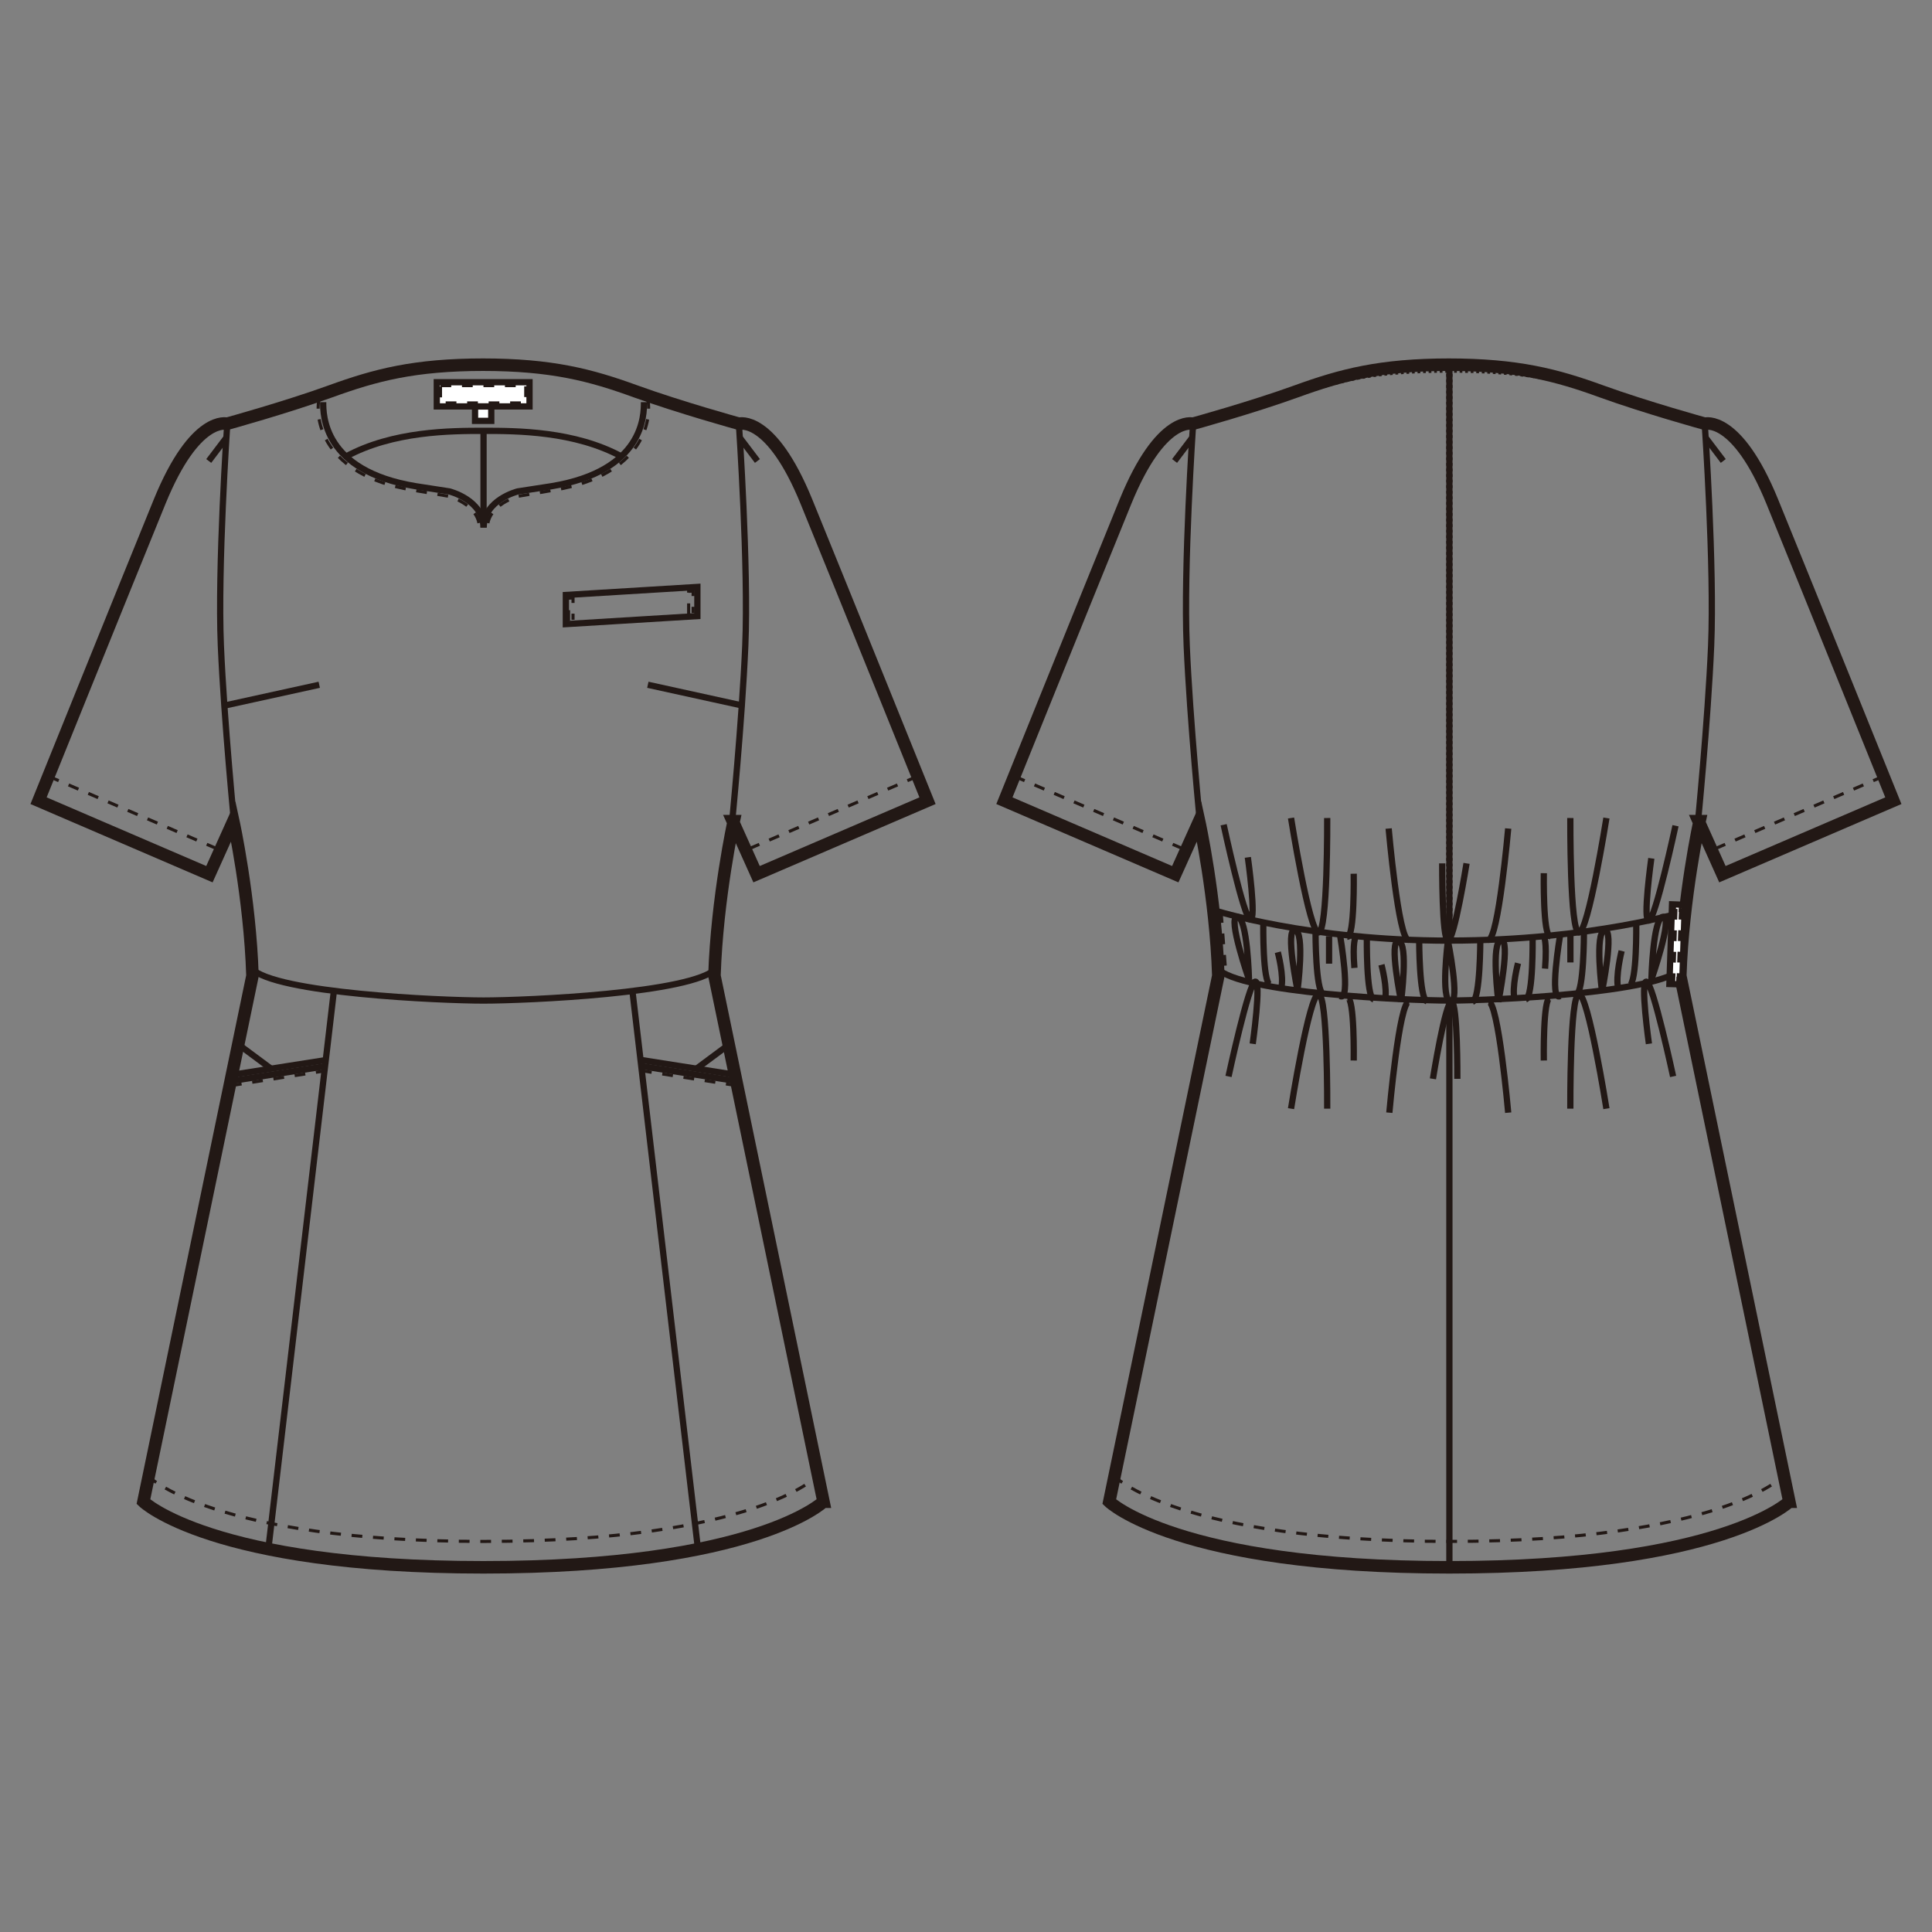 <?xml version="1.0" encoding="UTF-8"?>
<svg id="_レイヤー_1" data-name="レイヤー_1" xmlns="http://www.w3.org/2000/svg" version="1.1" viewBox="0 0 250 250">
  <rect x="0" y="0" width="250" height="250" fill="#808080" stroke="none"/>
  <!-- Generator: Adobe Illustrator 30.0.0, SVG Export Plug-In . SVG Version: 2.1.1 Build 123)  -->
  <defs>
    <style>
      .st0 {
        stroke-linejoin: bevel;
      }

      .st0, .st1, .st2, .st3, .st4, .st5 {
        fill: none;
        stroke: #221815;
      }

      .st0, .st3, .st4, .st5 {
        stroke-width: .81px;
      }

      .st1 {
        stroke-width: .4px;
      }

      .st1, .st4 {
        stroke-dasharray: 1.39 1.39;
      }

      .st6 {
        fill: #fff;
      }

      .st2 {
        stroke-width: 1.62px;
      }

      .st2, .st3 {
        stroke-miterlimit: 10;
      }

      .st5 {
        stroke-dasharray: .36 .36;
      }
    </style>
  </defs>
  <path class="st3" d="M29.39,55.11s-1.24,18.33-.81,28.44c.42,9.82,1.77,23.49,1.77,23.49"/>
  <line class="st1" x1="6.32" y1="100.47" x2="28.44" y2="109.98"/>
  <line class="st3" x1="27.01" y1="59.65" x2="29.29" y2="56.64"/>
  <path class="st3" d="M95.63,55.11s1.24,18.33.81,28.44c-.42,9.82-1.77,23.49-1.77,23.49"/>
  <line class="st1" x1="118.69" y1="100.47" x2="96.57" y2="109.98"/>
  <line class="st3" x1="98.01" y1="59.65" x2="95.73" y2="56.64"/>
  <path class="st3" d="M62.6,55.75c-4.31,0-11.76.03-17.84,3.33"/>
  <path class="st3" d="M62.6,55.75c4.31,0,11.76.03,17.84,3.33"/>
  <path class="st3" d="M41.82,52.04c0,1.6-.05,8.9,11.99,10.88l4.34.67s4.41,1.09,4.41,4.68"/>
  <path class="st1" d="M41.31,51.5c-.62,2.62.33,9.99,12.15,11.93l4.56.78s3.98,1.04,4.02,4.09"/>
  <path class="st1" d="M83.79,51.5c.62,2.62-.33,9.99-12.15,11.93l-4.55.78s-3.98,1.04-4.02,4.09"/>
  <path class="st3" d="M83.33,52.04c0,1.6.05,8.9-11.99,10.88l-4.34.67s-4.41,1.09-4.41,4.68"/>
  <line class="st3" x1="29.15" y1="91.28" x2="41.31" y2="88.61"/>
  <line class="st3" x1="95.99" y1="91.28" x2="83.83" y2="88.61"/>
  <path class="st3" d="M32.51,125.3c3.01,3.24,24.64,4.17,30.06,4.17s27.12-.92,30.13-4.17"/>
  <path class="st2" d="M106.56,194.32l-14.11-68.06c.33-10.12,2.49-20,2.49-20h-.12l3.08,6.86,22.12-9.51s-10.48-25.98-15.66-38.68c-4.6-11.28-8.73-10.1-8.73-10.1,0,0-7.62-2.1-13.39-4.19-5.77-2.1-10.83-3.45-19.81-3.45h.15c-8.98,0-14.03,1.35-19.81,3.45-5.77,2.09-13.39,4.19-13.39,4.19,0,0-4.13-1.18-8.73,10.1-5.18,12.71-15.66,38.68-15.66,38.68l22.11,9.51,3.09-6.86s2.16,9.88,2.48,20l-14.11,68.06s8.79,8.49,43.99,8.49,44-8.49,44-8.49Z"/>
  <path class="st1" d="M19.12,190.97s8.24,8.49,43.44,8.49,43.24-8.49,43.24-8.49"/>
  <line class="st3" x1="62.57" y1="55.7" x2="62.57" y2="67.39"/>
  <line class="st3" x1="43.2" y1="128.27" x2="34.7" y2="200.64"/>
  <line class="st3" x1="81.84" y1="128.27" x2="90.34" y2="200.64"/>
  <line class="st3" x1="90.13" y1="138.28" x2="94.33" y2="135.16"/>
  <line class="st3" x1="82.95" y1="137.16" x2="95.16" y2="139.08"/>
  <line class="st3" x1="82.95" y1="137.95" x2="95.16" y2="139.87"/>
  <line class="st1" x1="82.95" y1="138.54" x2="95.16" y2="140.45"/>
  <line class="st3" x1="35.06" y1="138.28" x2="30.86" y2="135.16"/>
  <line class="st3" x1="42.25" y1="137.16" x2="30.03" y2="139.08"/>
  <line class="st3" x1="42.25" y1="137.95" x2="30.03" y2="139.87"/>
  <line class="st1" x1="42.25" y1="138.54" x2="30.03" y2="140.45"/>
  <polygon class="st3" points="90.24 79.72 73.22 80.76 73.22 76.99 90.24 75.95 90.24 79.72"/>
  <polyline class="st1" points="73.57 80.35 73.57 77.41 74.15 77.37 74.15 80.2"/>
  <polyline class="st1" points="89.11 79.47 89.11 76.52 89.69 76.49 89.69 79.31"/>
  <rect class="st6" x="56.52" y="49.46" width="12" height="3.13"/>
  <rect class="st3" x="56.52" y="49.46" width="12" height="3.13"/>
  <rect class="st1" x="57" y="49.9" width="11.03" height="2.24"/>
  <rect class="st6" x="61.47" y="52.6" width="2.1" height="1.86"/>
  <rect class="st3" x="61.47" y="52.6" width="2.1" height="1.86"/>
  <path class="st1" d="M144.12,190.97s8.24,8.49,43.44,8.49,43.24-8.49,43.24-8.49"/>
  <path class="st3" d="M154.37,55.11s-1.24,18.33-.81,28.44c.42,9.82,1.77,23.49,1.77,23.49"/>
  <line class="st1" x1="131.31" y1="100.47" x2="153.43" y2="109.98"/>
  <line class="st3" x1="151.99" y1="59.65" x2="154.27" y2="56.64"/>
  <path class="st3" d="M220.61,55.11s1.24,18.33.81,28.44c-.42,9.82-1.77,23.49-1.77,23.49"/>
  <line class="st1" x1="243.67" y1="100.47" x2="221.56" y2="109.98"/>
  <line class="st3" x1="222.99" y1="59.65" x2="220.71" y2="56.64"/>
  <path class="st3" d="M157.49,125.3c3.01,3.24,24.64,4.17,30.06,4.17s27.12-.92,30.13-4.17"/>
  <path class="st2" d="M231.54,194.32l-14.11-68.06c.33-10.12,2.49-20,2.49-20h-.12l3.08,6.86,22.12-9.51s-10.48-25.98-15.66-38.68c-4.6-11.28-8.73-10.1-8.73-10.1,0,0-7.62-2.1-13.39-4.19-5.77-2.1-10.83-3.45-19.81-3.45h.15c-8.98,0-14.03,1.35-19.81,3.45-5.77,2.09-13.39,4.19-13.39,4.19,0,0-4.13-1.18-8.73,10.1-5.18,12.71-15.66,38.68-15.66,38.68l22.11,9.51,3.09-6.86s2.16,9.88,2.48,20l-14.11,68.06s8.79,8.49,43.99,8.49,44-8.49,44-8.49Z"/>
  <line class="st3" x1="187.55" y1="47.36" x2="187.55" y2="121.4"/>
  <path class="st5" d="M207.61,50.87c-5.77-2.1-11.22-3.05-20.2-3.05h.15c-8.98,0-13.64.95-19.42,3.05"/>
  <line class="st5" x1="187.55" y1="47.67" x2="187.55" y2="121.72"/>
  <path class="st0" d="M158.34,106.72s2.61,12.13,3.45,12.27c.83.15-.32-8.05-.32-8.05"/>
  <path class="st0" d="M171.74,105.85s.08,14.77-1.12,14.81c-1.2.04-3.56-14.81-3.56-14.81"/>
  <path class="st0" d="M216.81,106.85s-2.61,12.13-3.45,12.27c-.83.15.32-8.05.32-8.05"/>
  <path class="st0" d="M203.2,105.85s-.08,14.77,1.11,14.81c1.2.04,3.56-14.81,3.56-14.81"/>
  <path class="st0" d="M175.17,113.06s.13,8.16-.82,8.16"/>
  <path class="st0" d="M179.69,107.21s1.27,14.41,2.56,14.41"/>
  <path class="st0" d="M199.77,112.99s-.13,8.15.82,8.15"/>
  <path class="st0" d="M195.16,107.21s-1.27,14.41-2.57,14.41"/>
  <path class="st0" d="M216.5,139.29s-2.61-12.13-3.45-12.27c-.83-.15.32,8.05.32,8.05"/>
  <path class="st0" d="M203.2,143.46s-.08-14.77,1.11-14.81c1.2-.04,3.56,14.81,3.56,14.81"/>
  <path class="st0" d="M158.97,139.29s2.61-12.13,3.45-12.27c.83-.15-.32,8.05-.32,8.05"/>
  <path class="st0" d="M171.74,143.46s.08-14.77-1.12-14.81c-1.2-.04-3.56,14.81-3.56,14.81"/>
  <path class="st0" d="M188.58,139.6s.05-9.95-.76-9.97c-.8-.03-2.4,9.97-2.4,9.97"/>
  <path class="st0" d="M186.62,111.72s-.05,9.95.75,9.98c.8.02,2.4-9.98,2.4-9.98"/>
  <path class="st0" d="M199.77,137.23s-.13-8.16.82-8.16"/>
  <path class="st0" d="M195.16,143.98s-1.27-14.41-2.57-14.41"/>
  <path class="st0" d="M175.17,137.23s.13-8.16-.82-8.16"/>
  <path class="st0" d="M179.78,143.98s1.27-14.41,2.57-14.41"/>
  <path class="st0" d="M207.3,128.31s1.64-8.14.33-7.91c-1.31.23-.33,7.91-.33,7.91Z"/>
  <path class="st0" d="M204.96,120.75s0,7.6-.99,7.95"/>
  <path class="st0" d="M211.73,119.58s.1,7.6-.88,7.95"/>
  <path class="st0" d="M209.84,123.05s-.84,3.31-.44,4.89"/>
  <path class="st0" d="M193.89,129.63s1.64-8.2.33-7.97c-1.31.23-.33,7.97-.33,7.97Z"/>
  <path class="st0" d="M191.55,121.61s0,7.66-.99,8.02"/>
  <path class="st0" d="M198.32,121.41s.1,7.56-.88,7.91"/>
  <path class="st0" d="M201.86,121.11s-1.43,8.5,0,7.79"/>
  <path class="st0" d="M199.76,121.12s.45.53.17,4.22"/>
  <path class="st0" d="M196.43,124.64s-.84,3.17-.44,4.68"/>
  <line class="st0" x1="203.21" y1="120.8" x2="203.21" y2="124.54"/>
  <path class="st0" d="M167.9,128.16s-1.64-8.02-.33-7.81c1.31.23.33,7.81.33,7.81Z"/>
  <path class="st0" d="M161.62,126.76s-2.84-8.17-1.52-8.13c1.33.05,1.52,8.13,1.52,8.13Z"/>
  <path class="st0" d="M213.69,126.76s2.84-8.17,1.52-8.13c-1.33.05-1.52,8.13-1.52,8.13Z"/>
  <path class="st0" d="M170.23,120.69s0,7.58.99,7.93"/>
  <path class="st0" d="M163.47,119.58s-.1,7.52.88,7.87"/>
  <path class="st0" d="M165.35,123.22s.84,3.15.44,4.65"/>
  <path class="st0" d="M181.3,129.56s-1.64-7.99-.33-7.76c1.31.22.33,7.76.33,7.76Z"/>
  <path class="st0" d="M187.36,121.72s1.64,8.11.33,7.89c-1.31-.23-.33-7.89-.33-7.89Z"/>
  <path class="st0" d="M183.64,121.61s0,7.61.99,7.96"/>
  <path class="st0" d="M176.87,121.32s-.1,7.66.88,8.01"/>
  <path class="st0" d="M173.42,121.11s1.43,8.51,0,7.79"/>
  <path class="st0" d="M175.43,121.25s-.45.5-.17,4"/>
  <path class="st0" d="M178.76,124.84s.84,3.15.44,4.65"/>
  <line class="st0" x1="171.98" y1="121.14" x2="171.98" y2="124.7"/>
  <line class="st3" x1="187.55" y1="129.38" x2="187.55" y2="202.81"/>
  <path class="st3" d="M157.08,117.78s12.24,3.94,30.51,3.94"/>
  <path class="st3" d="M218.28,117.89s-12.41,3.82-30.68,3.82"/>
  <line class="st4" x1="157.81" y1="118.04" x2="158.41" y2="125.9"/>
  <polygon class="st6" points="217.67 127.38 216.02 127.33 216.36 117.02 218.01 117.08 217.67 127.38"/>
  <polygon class="st3" points="217.67 127.38 216.02 127.33 216.36 117.02 218.01 117.08 217.67 127.38"/>
  <line class="st4" x1="216.36" y1="127.33" x2="216.69" y2="117.02"/>
  <line class="st4" x1="217.34" y1="127.33" x2="217.68" y2="117.02"/>
  <line class="st5" x1="216.51" y1="117.56" x2="217.84" y2="117.64"/>
  <line class="st5" x1="216.19" y1="126.74" x2="217.53" y2="126.82"/>
</svg>